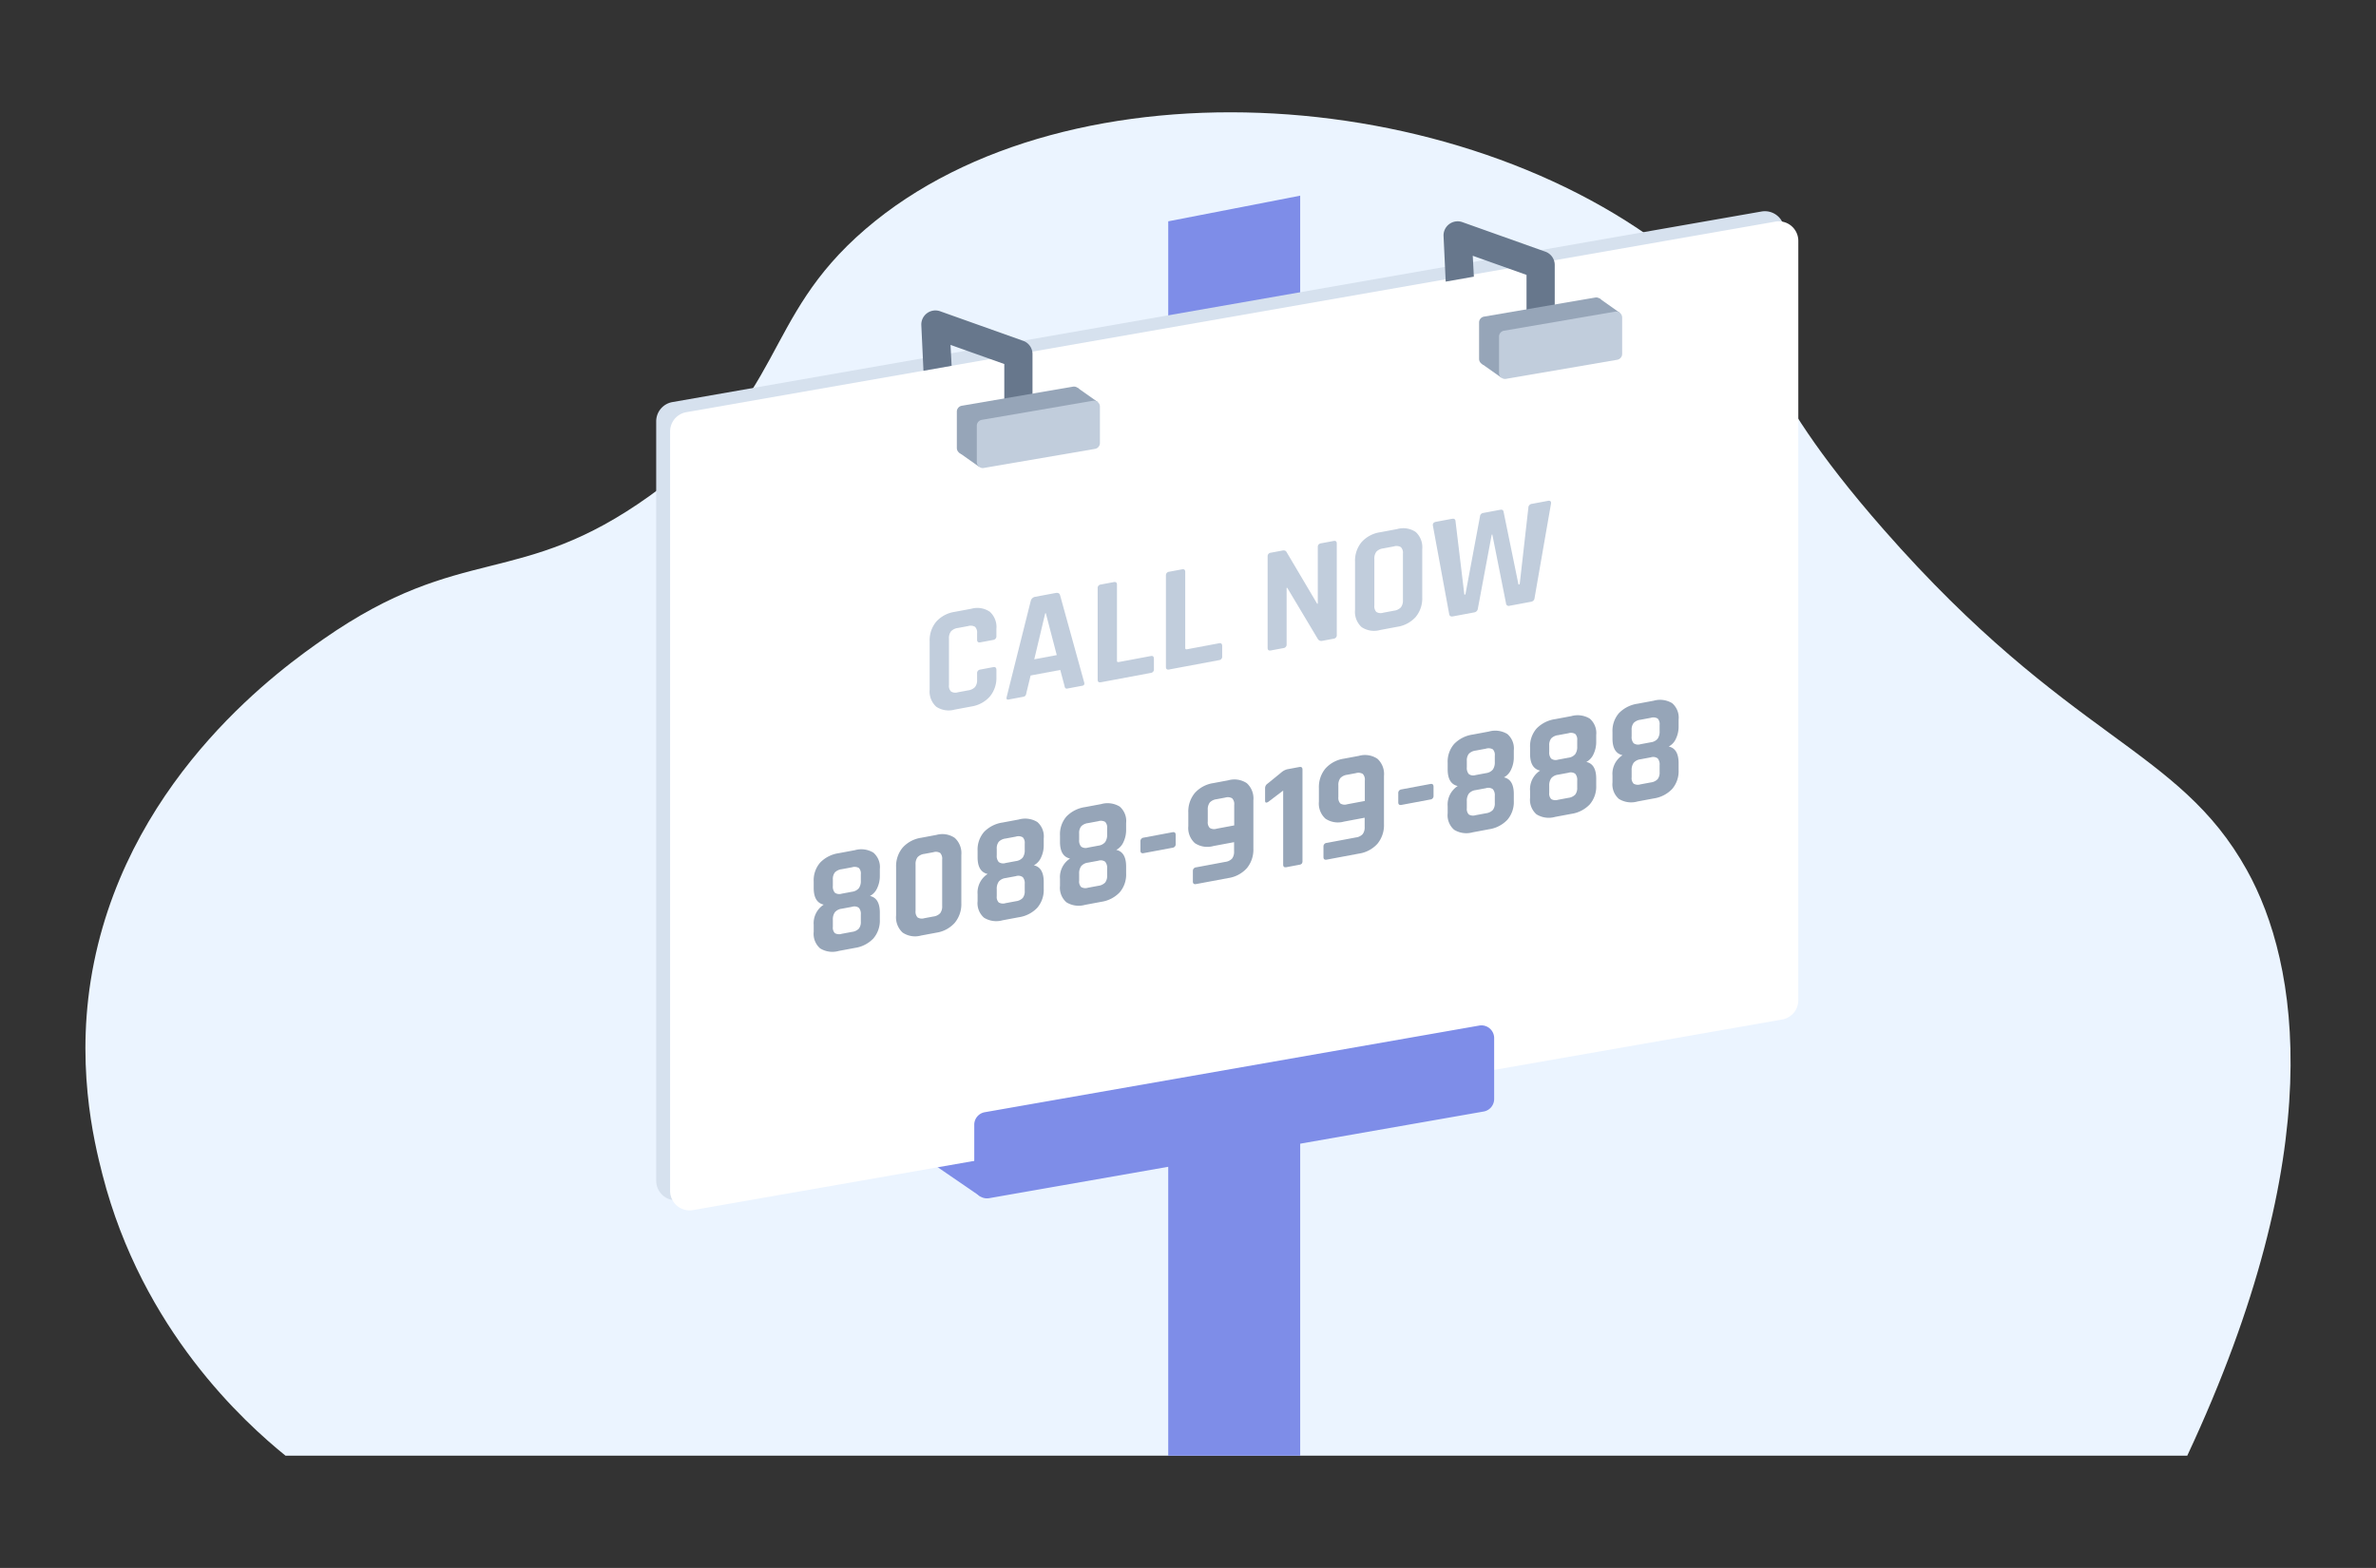 <?xml version="1.0" encoding="UTF-8"?> <svg xmlns="http://www.w3.org/2000/svg" width="484.859" height="320" viewBox="0 0 484.859 320"><rect x="0" y="0" width="484.859" height="320" fill="#333333" stroke="none"/><defs><style>.cls-1{fill:#ebf4ff;}.cls-2{fill:#7e8de8;}.cls-3{fill:#d6e1ee;}.cls-4{fill:#fff;}.cls-5{fill:#67778c;}.cls-6{fill:#96a5b8;}.cls-7{fill:#c1cddc;}.cls-8{fill:none;}</style></defs><title>Customer facing number</title><g id="Layer_2" data-name="Layer 2"><g id="Layer_1-2" data-name="Layer 1"><path class="cls-1" d="M58.256,297.08H446.346c29.141-62.342,22.813-100.388,12.155-119.524-14.026-25.183-36.172-26.246-74.087-69.457-28.298-32.25-21.01-37.41-39.359-53.25C301.152,16.95,218.288,10.974,176.622,46.746c-21.55,18.501-15.924,34.3-43.989,54.408-26.656,19.098-38.202,9.481-66.563,29.23-7.9,5.501-39.005,27.275-46.883,65.984-4.082,20.057-.004,36.646,1.736,43.411C29.092,271.539,49.936,290.329,58.256,297.08Z"></path><polygon class="cls-2" points="265.322 130.866 238.395 130.866 238.395 45.169 265.322 39.934 265.322 130.866"></polygon><polygon class="cls-2" points="187.459 235.542 200.123 244.226 204.773 228.915 187.459 235.542"></polygon><path class="cls-3" d="M360.834,206.005,138.585,244.899a3.99,3.99,0,0,1-4.678-3.931V85.991a3.99,3.99,0,0,1,3.302-3.931L359.458,43.166a3.99,3.99,0,0,1,4.678,3.931V202.075A3.99,3.99,0,0,1,360.834,206.005Z"></path><path class="cls-4" d="M363.671,208.069,141.422,246.962a3.99,3.99,0,0,1-4.678-3.931V88.054a3.99,3.99,0,0,1,3.302-3.931L362.295,45.23a3.99,3.99,0,0,1,4.678,3.931V204.138A3.99,3.99,0,0,1,363.671,208.069Z"></path><path class="cls-2" d="M302.759,226.847l-100.904,17.683a2.595,2.595,0,0,1-3.043-2.556v-12.431a2.595,2.595,0,0,1,2.147-2.556L301.863,209.303a2.595,2.595,0,0,1,3.043,2.556v12.431A2.595,2.595,0,0,1,302.759,226.847Z"></path><path class="cls-5" d="M210.697,83.932h-5.756V74.293L193.968,70.388l.227,4.263-5.748,1.013-.437-9.287a2.877,2.877,0,0,1,3.839-2.853l16.937,6.028a2.879,2.879,0,0,1,1.913,2.711Z"></path><path class="cls-6" d="M219.368,88.734,196.681,92.628a1.216,1.216,0,0,1-1.422-1.198v-7.425a1.216,1.216,0,0,1,1.01-1.198l22.687-3.893a1.216,1.216,0,0,1,1.422,1.198v7.425A1.216,1.216,0,0,1,219.368,88.734Z"></path><polygon class="cls-6" points="224.026 82.061 219.862 79.123 218.91 83.369 224.026 82.061"></polygon><polygon class="cls-6" points="195.744 92.395 199.815 95.269 200.473 90.714 195.744 92.395"></polygon><path class="cls-7" d="M223.445,91.612l-22.687,3.893a1.216,1.216,0,0,1-1.422-1.198V86.882a1.216,1.216,0,0,1,1.01-1.198l22.687-3.893a1.216,1.216,0,0,1,1.422,1.198v7.425A1.216,1.216,0,0,1,223.445,91.612Z"></path><path class="cls-5" d="M317.267,65.744h-5.756V56.105l-10.974-3.906.227,4.263L295.016,57.475l-.437-9.287a2.877,2.877,0,0,1,3.839-2.853l16.937,6.028a2.879,2.879,0,0,1,1.913,2.711Z"></path><path class="cls-6" d="M325.938,70.546l-22.687,3.893a1.216,1.216,0,0,1-1.422-1.198V65.816a1.216,1.216,0,0,1,1.01-1.198l22.687-3.893a1.216,1.216,0,0,1,1.422,1.198v7.425A1.216,1.216,0,0,1,325.938,70.546Z"></path><polygon class="cls-6" points="330.595 63.873 326.432 60.934 325.479 65.181 330.595 63.873"></polygon><polygon class="cls-6" points="302.314 74.207 306.385 77.081 307.043 72.526 302.314 74.207"></polygon><path class="cls-7" d="M330.015,73.424l-22.687,3.893a1.216,1.216,0,0,1-1.422-1.198V68.693a1.216,1.216,0,0,1,1.01-1.198l22.687-3.893a1.216,1.216,0,0,1,1.422,1.198v7.425A1.216,1.216,0,0,1,330.015,73.424Z"></path><path class="cls-2" d="M238.395,297.08h26.928V228.915H238.395Z"></path><path class="cls-7" d="M198.213,144.186l-3.382.632a4.56,4.56,0,0,1-3.785-.595,4.206,4.206,0,0,1-1.334-3.504v-9.835a5.933,5.933,0,0,1,1.334-4.004,6.334,6.334,0,0,1,3.785-2.011l3.382-.632a4.527,4.527,0,0,1,3.769.612,4.182,4.182,0,0,1,1.35,3.487v1.458a.749.749,0,0,1-.682.811l-2.605.487q-.653.122-.653-.561V129.26a1.669,1.669,0,0,0-.419-1.334,1.742,1.742,0,0,0-1.411-.154l-2.11.394a2.296,2.296,0,0,0-1.381.677,2.266,2.266,0,0,0-.419,1.49v9.462a1.664,1.664,0,0,0,.419,1.333,1.69,1.69,0,0,0,1.381.161l2.11-.394a2.348,2.348,0,0,0,1.411-.684,2.261,2.261,0,0,0,.419-1.489V137.451a.732.732,0,0,1,.653-.805l2.605-.487q.681-.128.682.555v1.458a5.909,5.909,0,0,1-1.35,3.991A6.306,6.306,0,0,1,198.213,144.186Z"></path><path class="cls-7" d="M208.793,142.206l-2.979.558q-.559.104-.373-.582l4.902-19.562a1.129,1.129,0,0,1,.931-.826l4.126-.772q.775-.145.931.477l4.902,17.729q.186.617-.373.721l-2.978.558a.547.547,0,0,1-.466-.053.878.878,0,0,1-.185-.477l-.869-3.25-6.05,1.132-.868,3.575a1.143,1.143,0,0,1-.203.549A.744.744,0,0,1,208.793,142.206Zm4.498-17.036-2.234,9.384,4.592-.859-2.234-8.549Z"></path><path class="cls-7" d="M234.852,137.33l-10.207,1.91q-.652.121-.651-.53V120.064a.713.713,0,0,1,.651-.773l2.638-.494q.651-.121.651.53V134.839c0,.228.124.318.372.272l6.546-1.225q.62-.116.621.566v2.11A.698.698,0,0,1,234.852,137.33Z"></path><path class="cls-7" d="M248.782,134.723l-10.207,1.91q-.652.122-.651-.53V117.457a.714.714,0,0,1,.651-.773l2.638-.493q.651-.121.651.53v15.512c0,.228.124.318.372.272l6.546-1.226q.62-.116.621.567v2.11A.697.697,0,0,1,248.782,134.723Z"></path><path class="cls-7" d="M261.904,132.267l-2.575.481q-.652.122-.651-.529V113.574a.714.714,0,0,1,.651-.774l2.327-.435q.652-.122.868.271l6.267,10.586.124-.023V111.658a.713.713,0,0,1,.651-.773l2.575-.482q.652-.121.651.53V129.578a.714.714,0,0,1-.651.773l-2.265.424a.848.848,0,0,1-.993-.435l-6.205-10.38-.125.023v11.51A.714.714,0,0,1,261.904,132.267Z"></path><path class="cls-7" d="M285.11,127.925l-3.474.65a4.56,4.56,0,0,1-3.785-.594,4.208,4.208,0,0,1-1.334-3.505v-9.835a5.93,5.93,0,0,1,1.334-4.003,6.335,6.335,0,0,1,3.785-2.012l3.474-.65a4.559,4.559,0,0,1,3.785.594,4.206,4.206,0,0,1,1.334,3.505v9.835a5.93,5.93,0,0,1-1.334,4.004A6.334,6.334,0,0,1,285.11,127.925Zm-2.853-2.878,2.202-.413a2.354,2.354,0,0,0,1.412-.683,2.269,2.269,0,0,0,.419-1.49v-9.462a1.668,1.668,0,0,0-.419-1.333,1.746,1.746,0,0,0-1.412-.155l-2.202.413a2.288,2.288,0,0,0-1.396.679,2.317,2.317,0,0,0-.404,1.487v9.462a1.715,1.715,0,0,0,.404,1.336A1.684,1.684,0,0,0,282.256,125.046Z"></path><path class="cls-7" d="M300.84,124.981l-4.343.812q-.683.128-.775-.506l-3.32-18.025q-.094-.634.651-.773l3.227-.604q.713-.134.744.512l1.799,14.958.217-.041,2.979-15.945a.754.754,0,0,1,.651-.681l3.474-.65c.393-.073.621.059.682.4l3.042,14.85.248-.047,1.768-15.595a.809.809,0,0,1,.744-.821l3.227-.604q.746-.139.651.561l-3.351,19.242a.832.832,0,0,1-.713.784l-4.374.819a.552.552,0,0,1-.744-.512l-2.793-14.029-.124.023-2.823,15.079A.884.884,0,0,1,300.84,124.981Z"></path><path class="cls-6" d="M174.456,193.456l-3.288.615a4.763,4.763,0,0,1-3.801-.515,3.925,3.925,0,0,1-1.319-3.367v-1.427a4.515,4.515,0,0,1,2.048-4.137q-2.047-.455-2.048-3.402v-1.334a5.509,5.509,0,0,1,1.319-3.846,6.577,6.577,0,0,1,3.801-1.921l3.288-.615a4.764,4.764,0,0,1,3.77.505,3.881,3.881,0,0,1,1.318,3.351v1.334a5.748,5.748,0,0,1-.558,2.586,3.307,3.307,0,0,1-1.458,1.576q2.016.43,2.016,3.408v1.396a5.57,5.57,0,0,1-1.318,3.861A6.478,6.478,0,0,1,174.456,193.456Zm-2.699-11.067,2.111-.395a2.156,2.156,0,0,0,1.396-.727,2.53,2.53,0,0,0,.403-1.534v-1.303a1.619,1.619,0,0,0-.403-1.29,1.743,1.743,0,0,0-1.396-.141l-2.111.395a2.333,2.333,0,0,0-1.396.663,2.196,2.196,0,0,0-.404,1.441v1.303a1.888,1.888,0,0,0,.404,1.383A1.557,1.557,0,0,0,171.757,182.389Zm0,8.19,2.111-.394a2.334,2.334,0,0,0,1.396-.665,2.195,2.195,0,0,0,.403-1.44v-1.427a1.894,1.894,0,0,0-.403-1.383,1.561,1.561,0,0,0-1.396-.204l-2.111.395a2.155,2.155,0,0,0-1.396.726,2.528,2.528,0,0,0-.404,1.534v1.427a1.613,1.613,0,0,0,.404,1.289A1.735,1.735,0,0,0,171.757,190.579Z"></path><path class="cls-6" d="M191.086,190.344l-3.103.58a4.56,4.56,0,0,1-3.785-.595,4.204,4.204,0,0,1-1.334-3.504v-9.835a5.926,5.926,0,0,1,1.334-4.003,6.331,6.331,0,0,1,3.785-2.012l3.103-.58a4.48,4.48,0,0,1,3.754.615,4.216,4.216,0,0,1,1.334,3.49v9.835a5.941,5.941,0,0,1-1.334,3.988A6.247,6.247,0,0,1,191.086,190.344Zm-2.451-2.954,1.83-.343a2.282,2.282,0,0,0,1.396-.68,2.319,2.319,0,0,0,.404-1.487v-9.462a1.72,1.72,0,0,0-.404-1.336,1.689,1.689,0,0,0-1.396-.157l-1.83.342a2.286,2.286,0,0,0-1.396.68,2.318,2.318,0,0,0-.403,1.486v9.462a1.72,1.72,0,0,0,.403,1.337A1.688,1.688,0,0,0,188.635,187.39Z"></path><path class="cls-6" d="M207.901,187.197l-3.289.615a4.762,4.762,0,0,1-3.8-.515,3.925,3.925,0,0,1-1.319-3.367v-1.427a4.513,4.513,0,0,1,2.048-4.137q-2.048-.455-2.048-3.402v-1.334a5.509,5.509,0,0,1,1.319-3.846,6.575,6.575,0,0,1,3.8-1.921l3.289-.615a4.766,4.766,0,0,1,3.769.504,3.881,3.881,0,0,1,1.319,3.352v1.334a5.758,5.758,0,0,1-.558,2.586,3.312,3.312,0,0,1-1.459,1.576q2.016.43,2.017,3.408v1.396a5.565,5.565,0,0,1-1.319,3.861A6.474,6.474,0,0,1,207.901,187.197Zm-2.699-11.067,2.11-.394a2.152,2.152,0,0,0,1.396-.727,2.526,2.526,0,0,0,.404-1.534v-1.303a1.616,1.616,0,0,0-.404-1.29,1.742,1.742,0,0,0-1.396-.141l-2.11.394a2.334,2.334,0,0,0-1.396.664,2.194,2.194,0,0,0-.404,1.441v1.303a1.889,1.889,0,0,0,.404,1.383A1.557,1.557,0,0,0,205.202,176.13Zm0,8.191,2.11-.394a2.33,2.33,0,0,0,1.396-.665,2.192,2.192,0,0,0,.404-1.44v-1.427a1.89,1.89,0,0,0-.404-1.383,1.56,1.56,0,0,0-1.396-.204l-2.11.394a2.156,2.156,0,0,0-1.396.727,2.526,2.526,0,0,0-.404,1.534v1.427a1.614,1.614,0,0,0,.404,1.289A1.738,1.738,0,0,0,205.202,184.321Z"></path><path class="cls-6" d="M224.716,184.05l-3.289.616a4.766,4.766,0,0,1-3.801-.515,3.926,3.926,0,0,1-1.318-3.367v-1.427a4.514,4.514,0,0,1,2.048-4.138q-2.048-.453-2.048-3.402v-1.334a5.511,5.511,0,0,1,1.318-3.845,6.573,6.573,0,0,1,3.801-1.921l3.289-.615a4.766,4.766,0,0,1,3.769.504,3.881,3.881,0,0,1,1.319,3.351v1.334a5.759,5.759,0,0,1-.558,2.587,3.319,3.319,0,0,1-1.459,1.576q2.016.43,2.017,3.407v1.396a5.565,5.565,0,0,1-1.319,3.861A6.469,6.469,0,0,1,224.716,184.05Zm-2.699-11.067,2.11-.395a2.157,2.157,0,0,0,1.396-.726,2.526,2.526,0,0,0,.404-1.534v-1.303a1.616,1.616,0,0,0-.404-1.29,1.739,1.739,0,0,0-1.396-.142l-2.11.395a2.331,2.331,0,0,0-1.396.664,2.192,2.192,0,0,0-.404,1.44V171.396a1.89,1.89,0,0,0,.404,1.384A1.557,1.557,0,0,0,222.017,172.984Zm0,8.191,2.11-.395a2.332,2.332,0,0,0,1.396-.664,2.192,2.192,0,0,0,.404-1.44V177.247a1.89,1.89,0,0,0-.404-1.383,1.558,1.558,0,0,0-1.396-.205l-2.11.395a2.154,2.154,0,0,0-1.396.727,2.524,2.524,0,0,0-.404,1.533V179.743a1.614,1.614,0,0,0,.404,1.289A1.738,1.738,0,0,0,222.017,181.174Z"></path><path class="cls-6" d="M239.266,173.013l-5.894,1.103c-.434.082-.651-.096-.651-.53v-1.831a.731.731,0,0,1,.651-.804l5.894-1.103q.652-.121.651.561v1.831A.714.714,0,0,1,239.266,173.013Z"></path><path class="cls-6" d="M250.652,179.197l-6.546,1.225q-.682.128-.682-.524v-2.141a.717.717,0,0,1,.682-.748l5.926-1.109a2.285,2.285,0,0,0,1.396-.681,2.315,2.315,0,0,0,.404-1.486v-1.861l-4.22.79a4.562,4.562,0,0,1-3.785-.595,4.166,4.166,0,0,1-1.334-3.474v-2.761a5.926,5.926,0,0,1,1.334-4.003,6.326,6.326,0,0,1,3.785-2.011l3.04-.569a4.56,4.56,0,0,1,3.785.594,4.208,4.208,0,0,1,1.334,3.505v9.835a5.93,5.93,0,0,1-1.334,4.003A6.335,6.335,0,0,1,250.652,179.197Zm-2.389-10.071,3.598-.673v-4.189a1.672,1.672,0,0,0-.418-1.333,1.746,1.746,0,0,0-1.412-.155l-1.768.331a2.282,2.282,0,0,0-1.396.68,2.313,2.313,0,0,0-.404,1.487v2.389a1.667,1.667,0,0,0,.404,1.306A1.686,1.686,0,0,0,248.263,169.127Z"></path><path class="cls-6" d="M258.16,163.397v-2.544a1.102,1.102,0,0,1,.465-.893l2.823-2.297a3.01,3.01,0,0,1,1.21-.66l2.482-.464q.652-.122.651.529v18.646a.833.833,0,0,1-.14.538.802.802,0,0,1-.481.23l-2.668.499q-.651.121-.651-.53v-15.109l-3.041,2.306C258.377,163.915,258.16,163.83,258.16,163.397Z"></path><path class="cls-6" d="M277.302,174.21l-6.546,1.225q-.683.128-.682-.524v-2.141a.716.716,0,0,1,.682-.748l5.926-1.109a2.285,2.285,0,0,0,1.396-.681,2.319,2.319,0,0,0,.403-1.487v-1.861l-4.22.79a4.56,4.56,0,0,1-3.785-.595,4.168,4.168,0,0,1-1.334-3.473v-2.761a5.932,5.932,0,0,1,1.334-4.004,6.33,6.33,0,0,1,3.785-2.011l3.041-.569a4.557,4.557,0,0,1,3.785.595,4.206,4.206,0,0,1,1.334,3.504V168.195a5.933,5.933,0,0,1-1.334,4.004A6.338,6.338,0,0,1,277.302,174.21ZM274.913,164.14l3.599-.674v-4.189a1.669,1.669,0,0,0-.419-1.333,1.747,1.747,0,0,0-1.412-.155l-1.769.331a2.284,2.284,0,0,0-1.395.68,2.313,2.313,0,0,0-.404,1.487v2.389a1.667,1.667,0,0,0,.404,1.306A1.687,1.687,0,0,0,274.913,164.14Z"></path><path class="cls-6" d="M291.884,163.167l-5.895,1.103q-.652.121-.651-.53v-1.831a.731.731,0,0,1,.651-.804l5.895-1.103c.434-.082.651.107.651.561v1.831A.714.714,0,0,1,291.884,163.167Z"></path><path class="cls-6" d="M303.827,169.246l-3.288.615a4.767,4.767,0,0,1-3.801-.514,3.927,3.927,0,0,1-1.319-3.368v-1.427a4.515,4.515,0,0,1,2.048-4.137q-2.047-.455-2.048-3.402v-1.334a5.505,5.505,0,0,1,1.319-3.845,6.574,6.574,0,0,1,3.801-1.922l3.288-.615a4.764,4.764,0,0,1,3.77.505,3.881,3.881,0,0,1,1.318,3.351v1.334a5.748,5.748,0,0,1-.558,2.586,3.313,3.313,0,0,1-1.458,1.577q2.016.43,2.016,3.407v1.396a5.57,5.57,0,0,1-1.318,3.861A6.478,6.478,0,0,1,303.827,169.246Zm-2.699-11.067,2.111-.395a2.154,2.154,0,0,0,1.396-.727,2.524,2.524,0,0,0,.403-1.533v-1.303a1.619,1.619,0,0,0-.403-1.291,1.742,1.742,0,0,0-1.396-.141l-2.111.395a2.333,2.333,0,0,0-1.396.663,2.196,2.196,0,0,0-.403,1.441V156.592a1.888,1.888,0,0,0,.403,1.383A1.557,1.557,0,0,0,301.128,158.18Zm0,8.19,2.111-.394a2.332,2.332,0,0,0,1.396-.665,2.191,2.191,0,0,0,.403-1.44V162.443a1.893,1.893,0,0,0-.403-1.384,1.56,1.56,0,0,0-1.396-.204l-2.111.395a2.155,2.155,0,0,0-1.396.726,2.528,2.528,0,0,0-.403,1.534v1.427a1.613,1.613,0,0,0,.403,1.289A1.735,1.735,0,0,0,301.128,166.369Z"></path><path class="cls-6" d="M320.643,166.1l-3.288.615a4.763,4.763,0,0,1-3.801-.515,3.925,3.925,0,0,1-1.319-3.367v-1.427a4.513,4.513,0,0,1,2.048-4.137q-2.048-.455-2.048-3.402V152.533a5.509,5.509,0,0,1,1.319-3.846,6.577,6.577,0,0,1,3.801-1.921l3.288-.615a4.766,4.766,0,0,1,3.769.504,3.882,3.882,0,0,1,1.319,3.352v1.334a5.758,5.758,0,0,1-.558,2.586,3.312,3.312,0,0,1-1.459,1.576q2.018.43,2.017,3.408v1.396a5.564,5.564,0,0,1-1.319,3.861A6.472,6.472,0,0,1,320.643,166.1Zm-2.699-11.067,2.111-.394a2.152,2.152,0,0,0,1.395-.727,2.525,2.525,0,0,0,.404-1.534v-1.303a1.617,1.617,0,0,0-.404-1.29,1.74,1.74,0,0,0-1.395-.141l-2.111.394a2.334,2.334,0,0,0-1.396.664,2.194,2.194,0,0,0-.404,1.441v1.303a1.89,1.89,0,0,0,.404,1.383A1.555,1.555,0,0,0,317.944,155.032Zm0,8.191,2.111-.394a2.33,2.33,0,0,0,1.395-.665,2.192,2.192,0,0,0,.404-1.44v-1.427a1.891,1.891,0,0,0-.404-1.383,1.559,1.559,0,0,0-1.395-.204l-2.111.394a2.156,2.156,0,0,0-1.396.727,2.526,2.526,0,0,0-.404,1.534v1.427a1.613,1.613,0,0,0,.404,1.289A1.735,1.735,0,0,0,317.944,163.223Z"></path><path class="cls-6" d="M337.459,162.953l-3.289.615a4.761,4.761,0,0,1-3.8-.515,3.925,3.925,0,0,1-1.319-3.367V158.26a4.515,4.515,0,0,1,2.048-4.138q-2.048-.453-2.048-3.401v-1.334a5.509,5.509,0,0,1,1.319-3.846,6.573,6.573,0,0,1,3.8-1.921l3.289-.615a4.766,4.766,0,0,1,3.769.504,3.881,3.881,0,0,1,1.319,3.352v1.334a5.758,5.758,0,0,1-.558,2.586,3.316,3.316,0,0,1-1.459,1.576q2.016.43,2.017,3.408V157.161a5.565,5.565,0,0,1-1.319,3.861A6.474,6.474,0,0,1,337.459,162.953Zm-2.699-11.067,2.11-.395a2.154,2.154,0,0,0,1.396-.726,2.526,2.526,0,0,0,.404-1.534v-1.303a1.616,1.616,0,0,0-.404-1.29,1.745,1.745,0,0,0-1.396-.142l-2.11.395a2.334,2.334,0,0,0-1.396.664,2.194,2.194,0,0,0-.404,1.441v1.303a1.89,1.89,0,0,0,.404,1.383A1.557,1.557,0,0,0,334.759,151.886Zm0,8.191,2.11-.394a2.336,2.336,0,0,0,1.396-.665,2.192,2.192,0,0,0,.404-1.44v-1.427a1.89,1.89,0,0,0-.404-1.383,1.562,1.562,0,0,0-1.396-.205l-2.11.395a2.155,2.155,0,0,0-1.396.727,2.526,2.526,0,0,0-.404,1.534v1.427a1.614,1.614,0,0,0,.404,1.289A1.738,1.738,0,0,0,334.759,160.076Z"></path><rect class="cls-8" width="484.859" height="320"></rect></g></g></svg> 